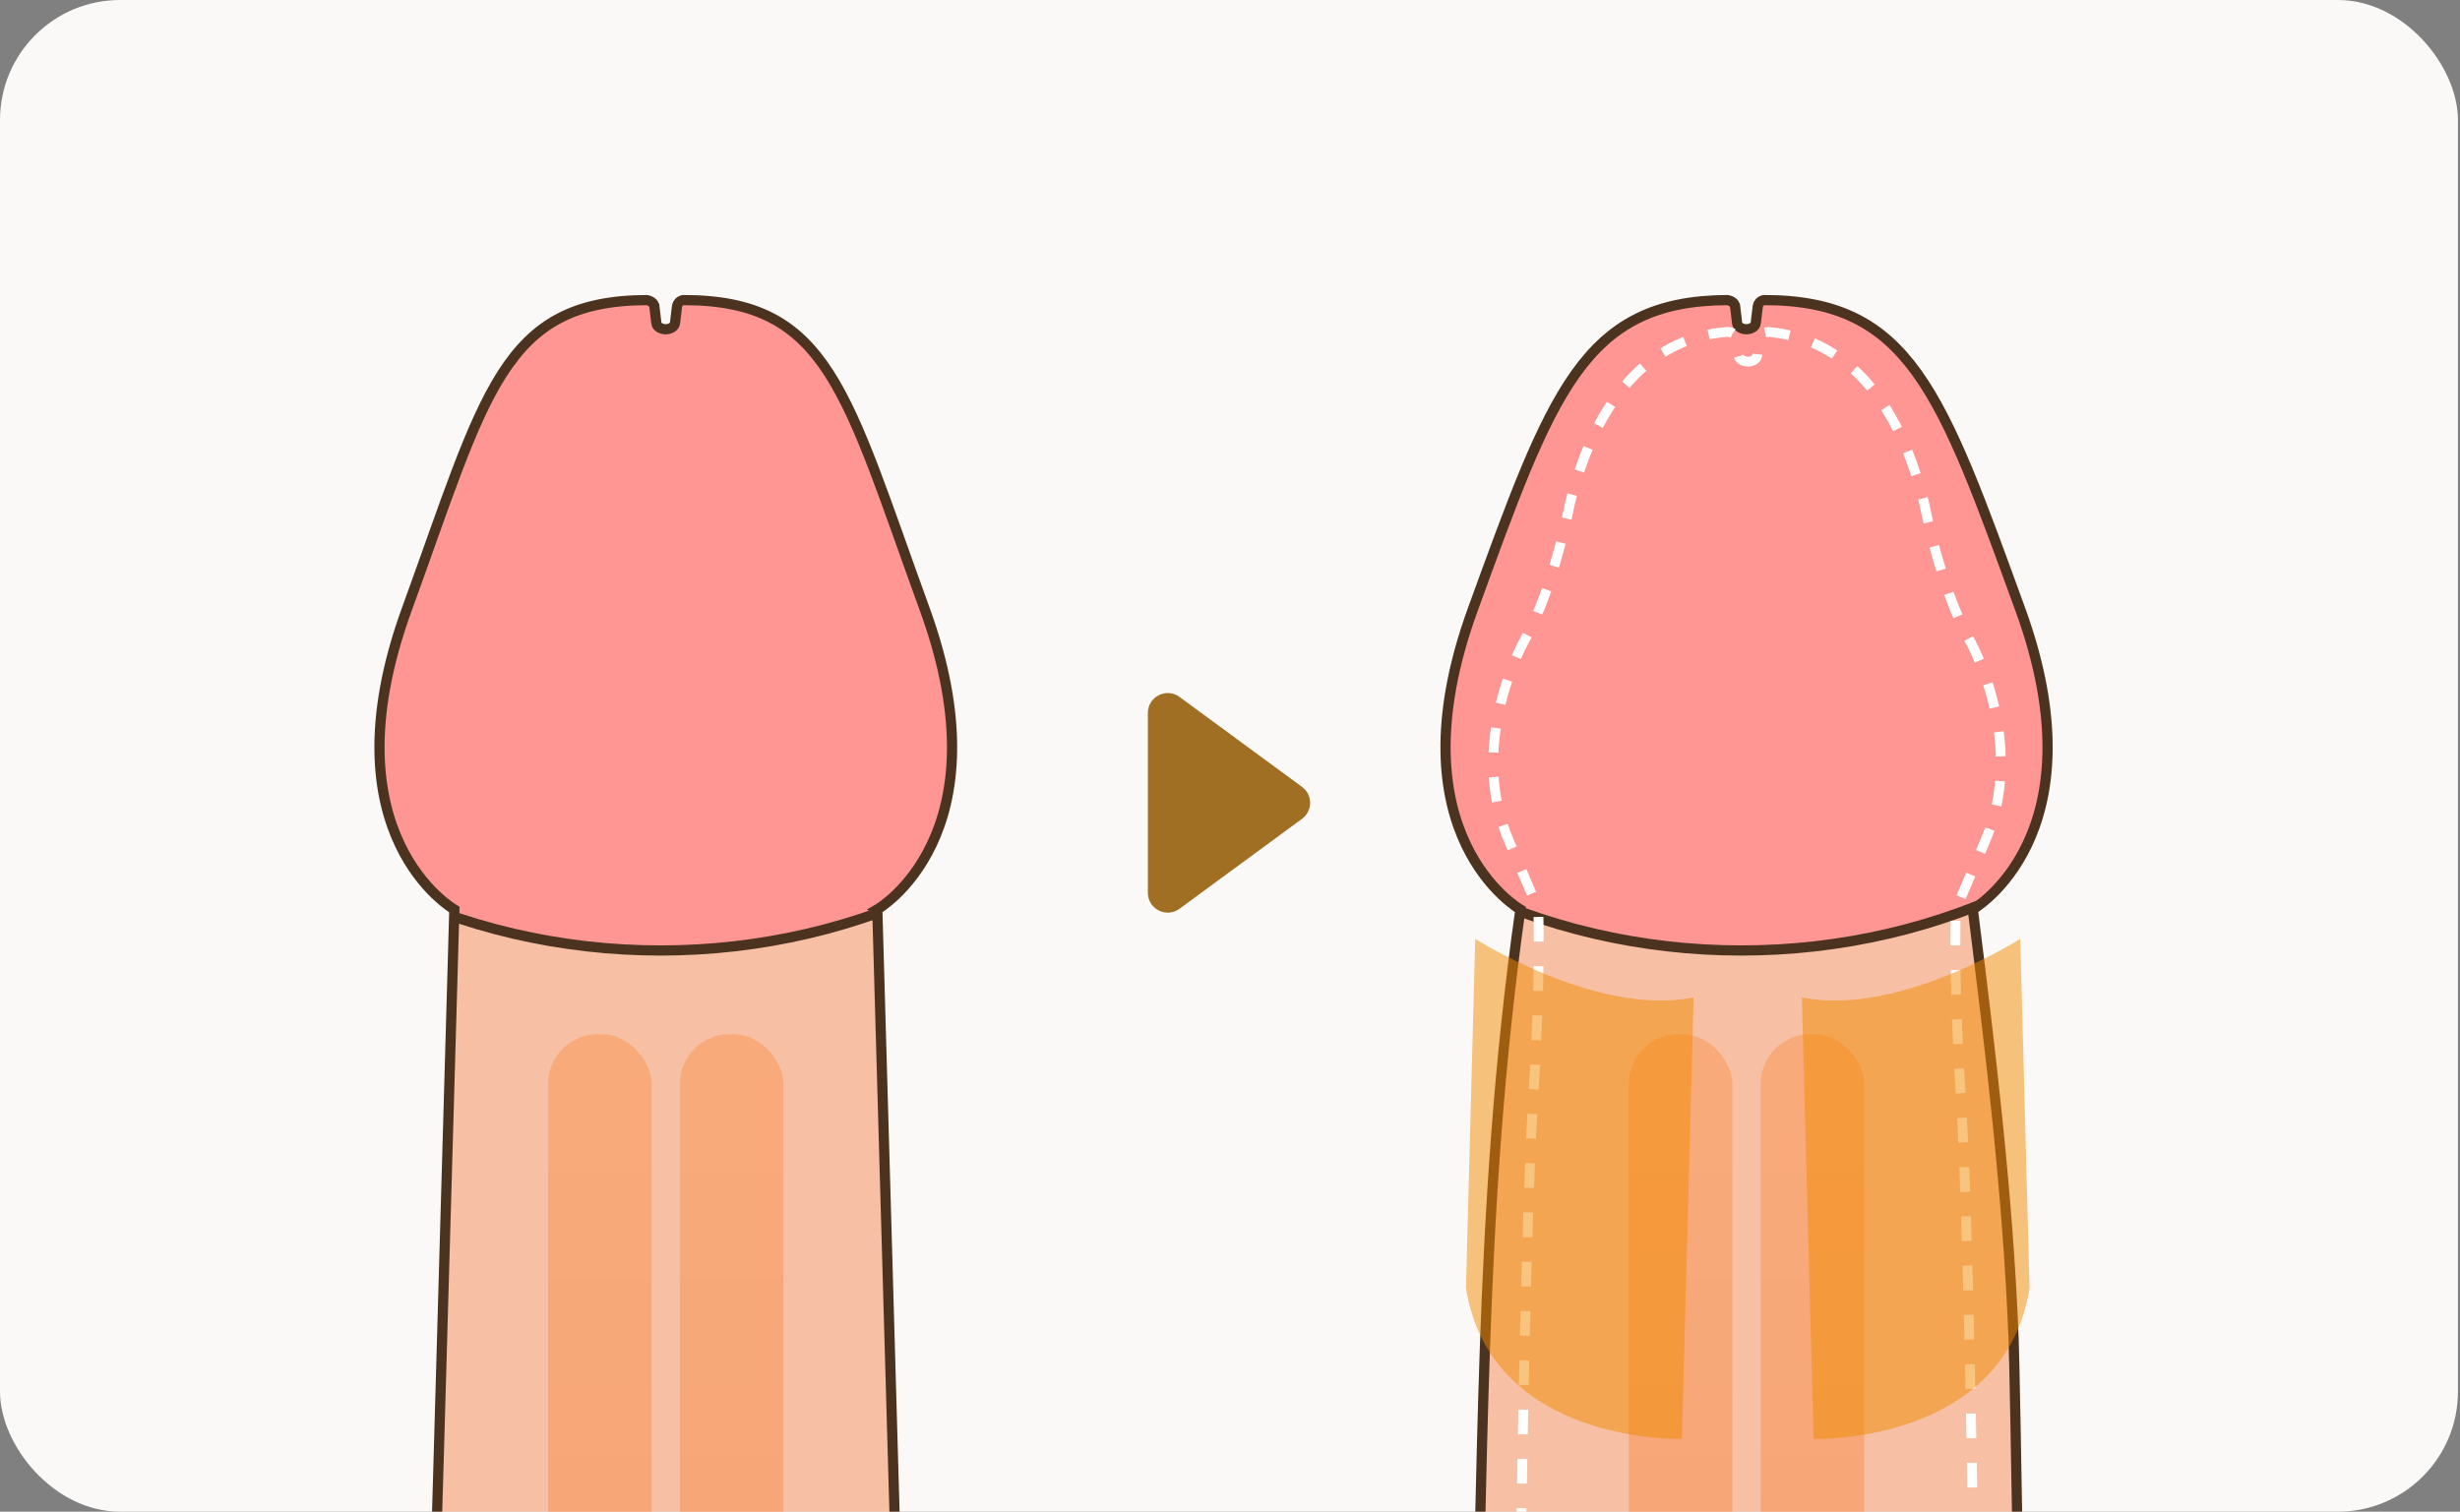 <?xml version="1.0" encoding="UTF-8"?>
<svg xmlns="http://www.w3.org/2000/svg" xmlns:xlink="http://www.w3.org/1999/xlink" viewBox="0 0 50.181 30.845">
  <rect x="0" y="0" width="50.181" height="30.845" fill="#808080" stroke="none"/>
  <defs>
    <clipPath id="clippath">
      <rect width="50.139" height="30.845" rx="2.45" ry="2.45" style="fill: #faf9f7; stroke-width: 0px;"></rect>
    </clipPath>
    <clipPath id="clippath-1">
      <path d="m40.241,18.557s2.649-1.51.969-6.127c-1.611-4.426-2.254-6.311-5.231-6.307-.033.009-.064.025-.086.049-.035.038-.037.084-.043.132-.011.092-.022.185-.035.289-.009.072-.094.125-.19.125s-.182-.053-.19-.125l-.043-.36c-.012-.037-.059-.094-.156-.11-2.943.012-3.587,1.901-5.191,6.308-1.68,4.616.969,6.127.969,6.127-.881,6.238-.722,11.67-.969,17.521h5.619s5.548,0,5.548,0c.027,0-.107-8.005-.137-8.76-.115-2.942-.468-5.843-.832-8.761Z" style="fill: #f7c0a4; stroke: #4c331f; stroke-miterlimit: 10; stroke-width: .208px;"></path>
    </clipPath>
    <linearGradient id="_未命名漸層_5" data-name="未命名漸層 5" x1="34.282" y1="22.781" x2="34.282" y2="44.879" gradientUnits="userSpaceOnUse">
      <stop offset="0" stop-color="#f8aa7a"></stop>
      <stop offset="1" stop-color="#f4a072"></stop>
    </linearGradient>
    <linearGradient id="_未命名漸層_5-2" data-name="未命名漸層 5" x1="36.971" y1="22.781" x2="36.971" y2="44.879" xlink:href="#_未命名漸層_5"></linearGradient>
    <clipPath id="clippath-2">
      <path d="m17.894,18.557s2.649-1.51.969-6.127c-1.611-4.426-1.954-6.311-4.93-6.307-.033.009-.064.025-.086.049-.035.038-.037.084-.043.132-.011.092-.022.185-.035.289-.009.072-.094.125-.19.125s-.182-.053-.19-.125l-.043-.36c-.012-.037-.059-.094-.156-.11-2.943.012-3.287,1.901-4.891,6.308-1.68,4.616.969,6.127.969,6.127l-.334,11.706c-.077,3.743-.635,5.815-.635,5.815h10.566s-.558-2.072-.635-5.815l-.334-11.706Z" style="fill: #f7c0a4; stroke: #4c331f; stroke-miterlimit: 10; stroke-width: .208px;"></path>
    </clipPath>
    <linearGradient id="_未命名漸層_5-3" data-name="未命名漸層 5" x1="12.236" x2="12.236" xlink:href="#_未命名漸層_5"></linearGradient>
    <linearGradient id="_未命名漸層_5-4" data-name="未命名漸層 5" x1="14.925" y1="22.781" x2="14.925" y2="44.879" xlink:href="#_未命名漸層_5"></linearGradient>
  </defs>
  <g style="isolation: isolate;">
    <g id="_圖層_1" data-name="圖層 1">
      <g>
        <rect width="50.139" height="30.845" rx="2.45" ry="2.45" style="fill: #faf9f7;"></rect>
        <g style="clip-path: url(#clippath);">
          <g>
            <g>
              <path d="m40.241,18.557s2.649-1.51.969-6.127c-1.611-4.426-2.254-6.311-5.231-6.307-.033.009-.064.025-.086.049-.035.038-.037.084-.043.132-.011.092-.022.185-.035.289-.009.072-.094.125-.19.125s-.182-.053-.19-.125l-.043-.36c-.012-.037-.059-.094-.156-.11-2.943.012-3.587,1.901-5.191,6.308-1.68,4.616.969,6.127.969,6.127-.881,6.238-.722,11.67-.969,17.521h5.619s5.548,0,5.548,0c.027,0-.107-8.005-.137-8.76-.115-2.942-.468-5.843-.832-8.761Z" style="fill: #f7c0a4;"></path>
              <g style="clip-path: url(#clippath-1);">
                <ellipse cx="35.52" cy="9.116" rx="11.701" ry="10.278" style="fill: #ff9693; stroke: #4c331f; stroke-linecap: round; stroke-linejoin: round; stroke-width: .208px;"></ellipse>
              </g>
              <path d="m40.241,18.557s2.649-1.51.969-6.127c-1.611-4.426-2.254-6.311-5.231-6.307-.033.009-.064.025-.086.049-.035.038-.037.084-.043.132-.011.092-.022.185-.035.289-.009.072-.094.125-.19.125s-.182-.053-.19-.125l-.043-.36c-.012-.037-.059-.094-.156-.11-2.943.012-3.587,1.901-5.191,6.308-1.68,4.616.969,6.127.969,6.127-.881,6.238-.722,11.67-.969,17.521h5.619s5.548,0,5.548,0c.027,0-.107-8.005-.137-8.76-.115-2.942-.468-5.843-.832-8.761Z" style="fill: none; stroke: #4c331f; stroke-miterlimit: 10; stroke-width: .208px;"></path>
            </g>
            <g>
              <rect x="33.226" y="21.1" width="2.113" height="22.431" rx="1.02" ry="1.02" style="fill: url(#_未命名漸層_5); stroke-width: 0px;"></rect>
              <rect x="35.915" y="21.1" width="2.113" height="22.431" rx="1.02" ry="1.02" style="fill: url(#_未命名漸層_5-2); stroke-width: 0px;"></rect>
            </g>
          </g>
          <g>
            <g>
              <path d="m17.894,18.557s2.649-1.51.969-6.127c-1.611-4.426-1.954-6.311-4.93-6.307-.033.009-.064.025-.086.049-.035.038-.037.084-.043.132-.011.092-.022.185-.035.289-.009.072-.094.125-.19.125s-.182-.053-.19-.125l-.043-.36c-.012-.037-.059-.094-.156-.11-2.943.012-3.287,1.901-4.891,6.308-1.68,4.616.969,6.127.969,6.127l-.334,11.706c-.077,3.743-.635,5.815-.635,5.815h10.566s-.558-2.072-.635-5.815l-.334-11.706Z" style="fill: #f7c0a4;"></path>
              <g style="clip-path: url(#clippath-2);">
                <ellipse cx="13.474" cy="9.116" rx="11.701" ry="10.278" style="fill: #ff9693; stroke: #4c331f; stroke-linecap: round; stroke-linejoin: round; stroke-width: .208px;"></ellipse>
              </g>
              <path d="m17.894,18.557s2.649-1.51.969-6.127c-1.611-4.426-1.954-6.311-4.93-6.307-.033.009-.064.025-.086.049-.035.038-.037.084-.043.132-.011.092-.022.185-.035.289-.009.072-.094.125-.19.125s-.182-.053-.19-.125l-.043-.36c-.012-.037-.059-.094-.156-.11-2.943.012-3.287,1.901-4.891,6.308-1.68,4.616.969,6.127.969,6.127l-.334,11.706c-.077,3.743-.635,5.815-.635,5.815h10.566s-.558-2.072-.635-5.815l-.334-11.706Z" style="fill: none; stroke: #4c331f; stroke-miterlimit: 10; stroke-width: .208px;"></path>
            </g>
            <g>
              <rect x="11.18" y="21.1" width="2.113" height="22.431" rx="1.02" ry="1.02" style="fill: url(#_未命名漸層_5-3); stroke-width: 0px;"></rect>
              <rect x="13.869" y="21.1" width="2.113" height="22.431" rx="1.02" ry="1.02" style="fill: url(#_未命名漸層_5-4); stroke-width: 0px;"></rect>
            </g>
          </g>
          <path d="m40.675,35.354c-.444-2.054-.445-5.091-.445-5.091,0,0-.087-5.65-.235-7.949-.148-2.299-.099-3.757-.099-3.757l.593-1.384c.89-2.027-.321-4.128-.321-4.128-.593-1.063-.915-2.769-.915-2.769-.719-2.877-2.239-3.414-3.164-3.502-.057-.005-.126.015-.166.059-.035.038-.037.084-.043.132-.011.092-.022.185-.035.289-.009.072-.094.125-.19.125s-.182-.053-.19-.125l-.043-.36c-.014-.042-.059-.125-.196-.122-.908.075-2.473.584-3.203,3.505,0,0-.321,1.706-.915,2.769,0,0-1.211,2.101-.321,4.128l.593,1.384s.049,1.458-.099,3.757c-.148,2.299-.235,7.949-.235,7.949,0,0,0,3.281-.499,5.328" style="fill: none; stroke: #fff; stroke-dasharray: 0 0 .503 .503; stroke-miterlimit: 10; stroke-width: .2px;"></path>
        </g>
      </g>
      <path d="m26.559,16.055l-2.499-1.835c-.268-.196-.645-.005-.645.327v3.669c0,.332.377.523.645.327l2.499-1.835c.221-.162.221-.491,0-.653Z" style="fill: #a16f24; stroke-width: 0px;"></path>
      <g>
        <path d="m30.093,19.157s2.498,1.595,4.455,1.194l-.239,9.009s-3.896.121-4.405-3.079l.189-7.123Z" style="fill: #f28a00; mix-blend-mode: multiply; opacity: .5; stroke-width: 0px;"></path>
        <path d="m41.211,19.157s-2.498,1.595-4.455,1.194l.239,9.009s3.896.121,4.405-3.079l-.189-7.123Z" style="fill: #f28a00; mix-blend-mode: multiply; opacity: .5; stroke-width: 0px;"></path>
      </g>
    </g>
  </g>
</svg>
